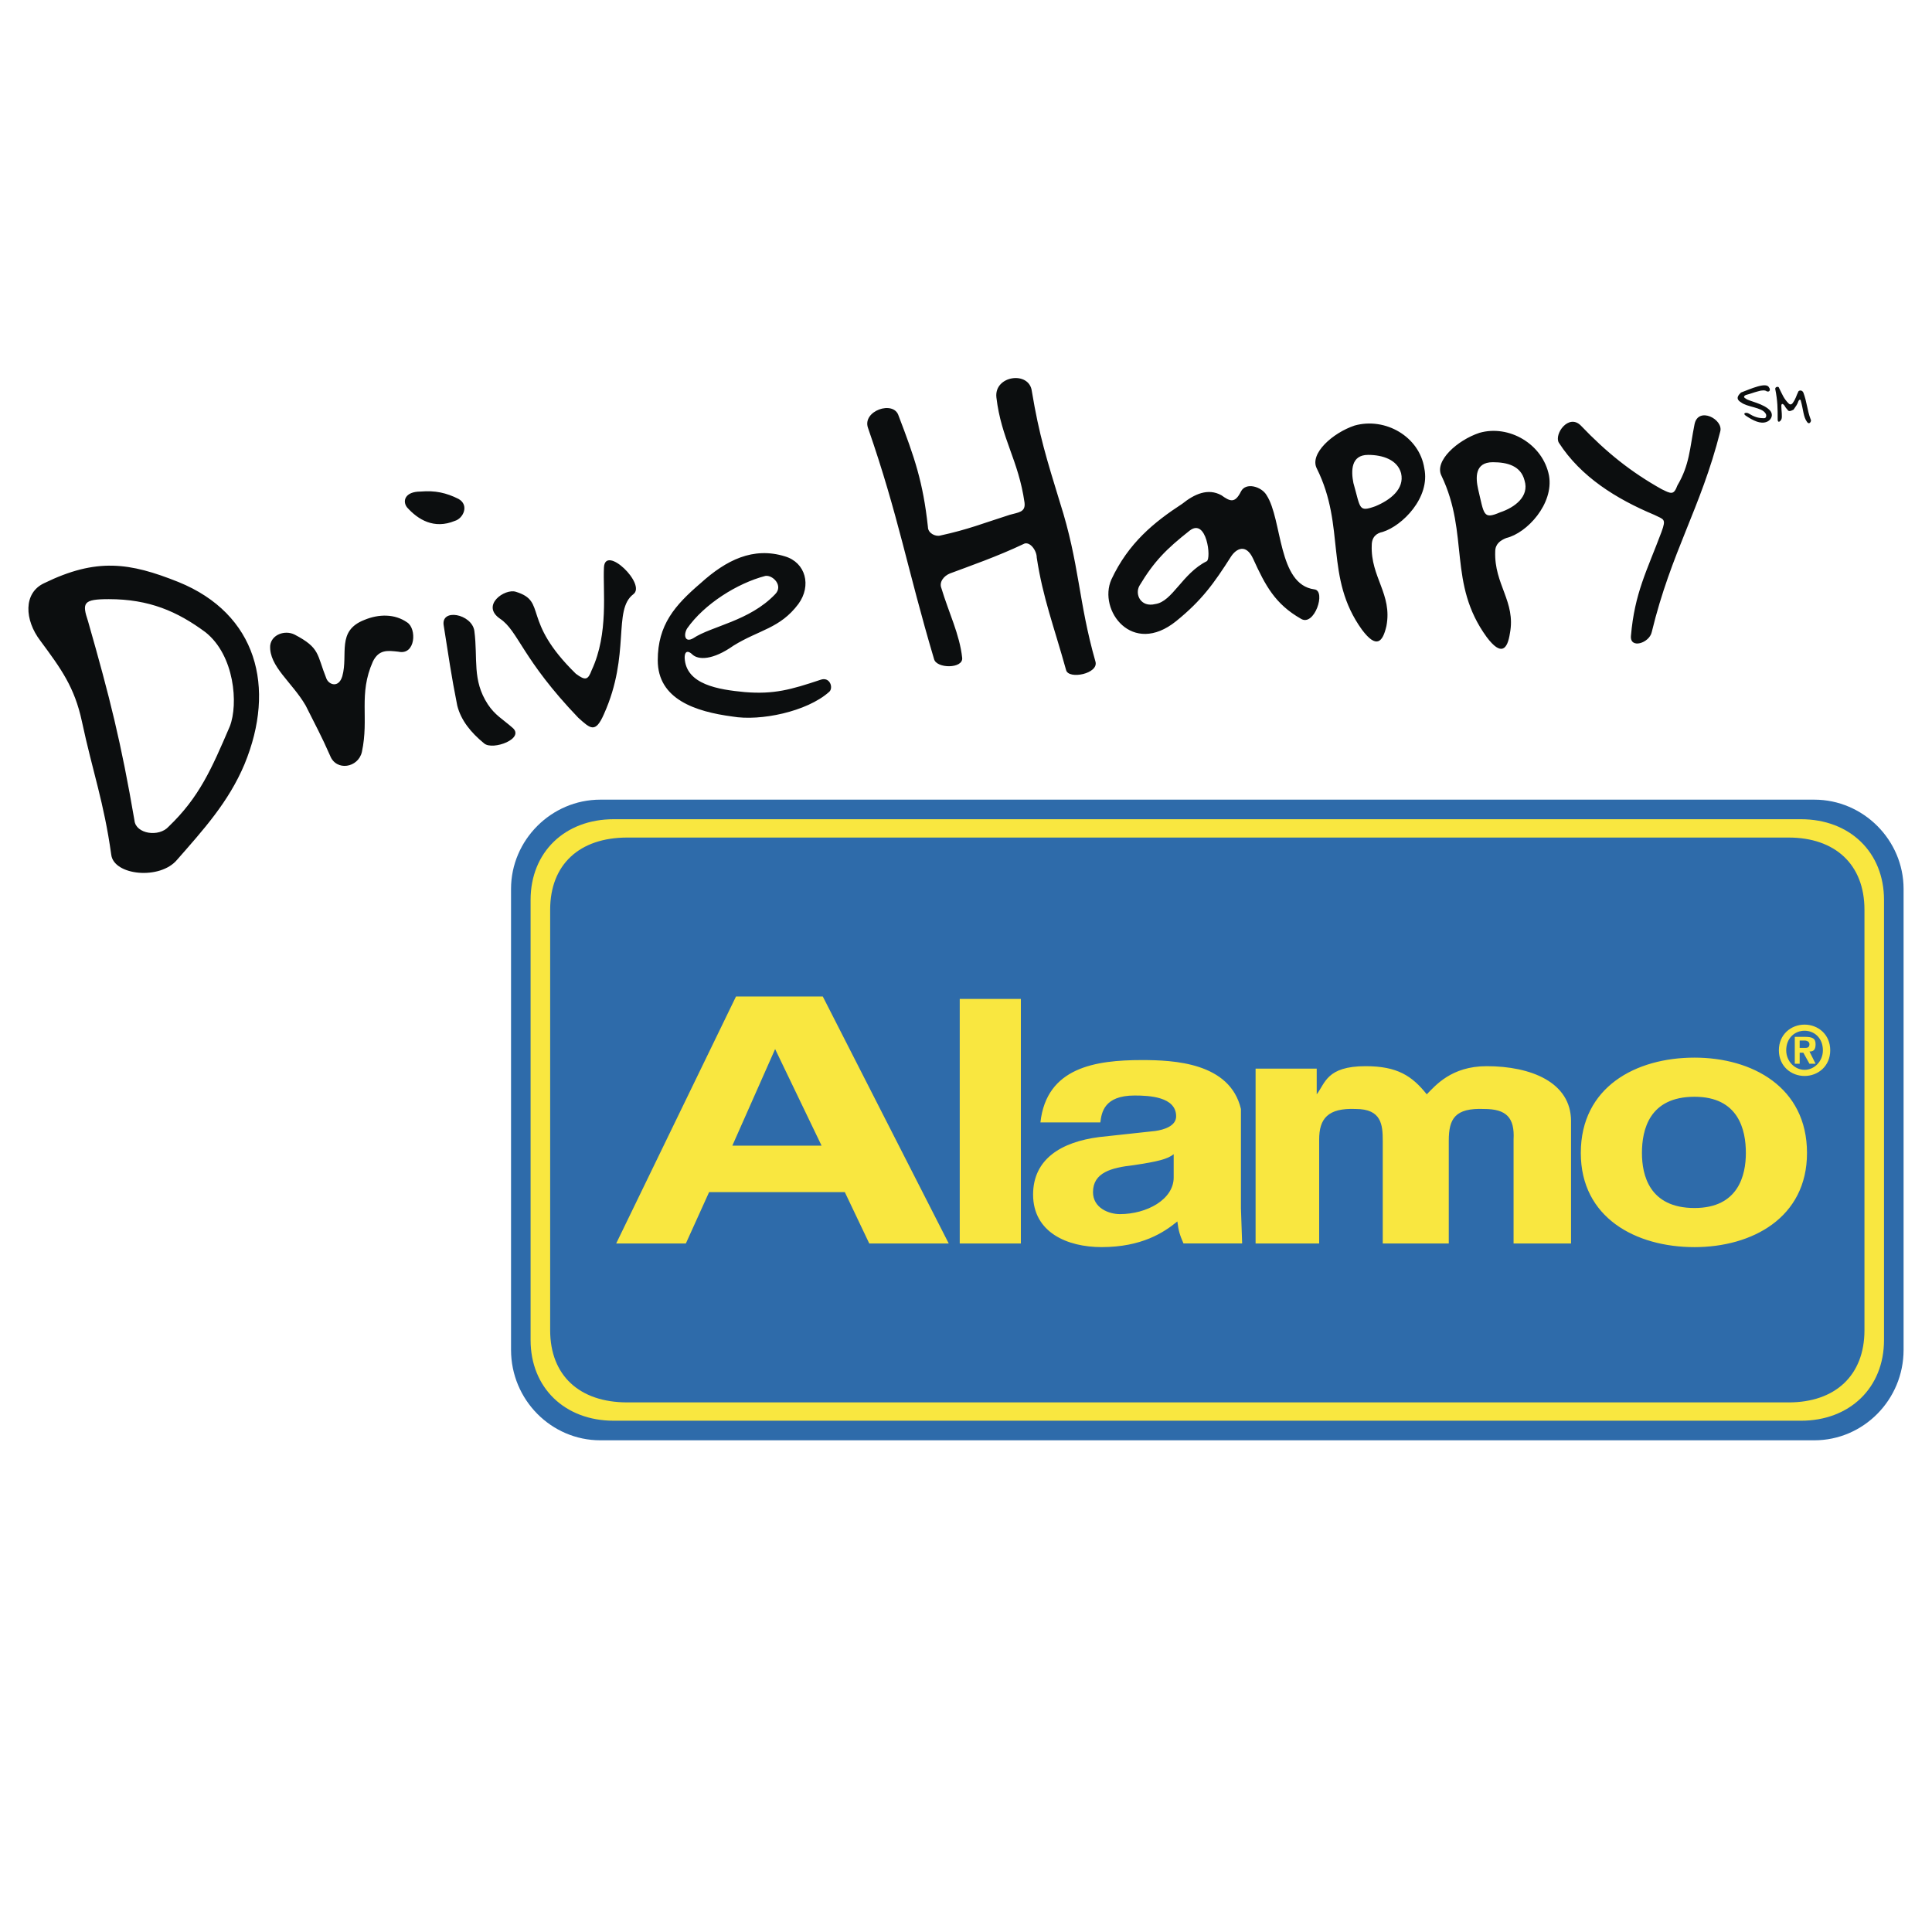 <svg xmlns="http://www.w3.org/2000/svg" width="2500" height="2500" viewBox="0 0 192.756 192.756"><path fill="#fff" d="M0 192.756h192.756V0H0v192.756z"/><path d="M181.017 143.699c4.879 0 8.904-4.025 8.904-9.025V88.686c0-4.879-4.025-8.904-8.904-8.904H59.891c-4.879 0-8.905 4.025-8.905 8.904v45.988c0 5 4.026 9.025 8.905 9.025h121.126z" fill-rule="evenodd" clip-rule="evenodd" fill="#2e6baa"/><path d="M17.686 85.759c-1.708 2.074-6.343 1.586-6.587-.488-.732-5.245-1.83-8.173-2.928-13.296-.732-3.415-2.073-5.245-4.147-8.05-1.586-2.074-1.708-4.758.366-5.734 5.245-2.561 8.539-2.073 13.418-.122 7.807 3.172 9.758 10.491 6.587 18.175-1.586 3.782-4.148 6.587-6.709 9.515zm2.805-22.689c-2.805-2.073-5.611-3.293-9.636-3.293-2.562 0-2.684.366-2.074 2.196 2.196 7.685 3.294 12.076 4.635 19.882.123 1.342 2.44 1.708 3.416.61 3.049-2.927 4.269-5.733 6.099-10.002.854-2.196.488-7.075-2.44-9.393zM39.764 65.022c-1.098-.122-1.952-.244-2.561.976-1.464 3.294-.366 5.611-1.098 9.027-.366 1.585-2.562 1.951-3.172.365-.854-1.951-1.464-3.049-2.438-5.001-1.343-2.317-3.66-3.903-3.539-5.977.123-1.097 1.464-1.585 2.44-1.097 2.562 1.341 2.195 1.951 3.171 4.391.244.61 1.22.976 1.586-.244.61-2.196-.61-4.513 2.196-5.611 1.463-.61 3.049-.61 4.269.244.976.61.854 3.293-.854 2.927zM45.375 51.971c-2.073.853-3.659-.123-4.757-1.342-.488-.61-.244-1.586 1.342-1.586 1.463-.122 2.561.122 3.781.732 1.098.61.488 1.952-.366 2.196zm2.928 22.2c-1.342-1.098-2.318-2.318-2.684-3.782-.61-3.049-.854-4.879-1.342-7.928-.366-1.83 2.806-1.22 3.05.488.366 2.805-.244 4.879 1.342 7.318.731 1.098 1.463 1.464 2.438 2.318 1.343 1.098-1.95 2.318-2.804 1.586zM60.257 71.243c-.854 1.952-1.342 1.464-2.562.366-5.611-5.855-5.977-8.66-7.807-9.88-1.951-1.342.488-3.05 1.586-2.684 3.172.976.488 2.806 5.977 8.173.976.731 1.22.61 1.586-.366 1.708-3.659 1.098-7.929 1.22-10.246.122-2.318 4.269 1.707 2.927 2.683-2.073 1.586-.244 5.977-2.927 11.954zM73.065 71.487c-3.66-.488-7.441-1.707-7.441-5.611 0-3.537 1.707-5.489 4.269-7.685 2.561-2.317 5.245-3.659 8.417-2.683 2.073.61 2.683 2.927 1.341 4.757-1.829 2.44-3.903 2.562-6.465 4.147-2.073 1.464-3.537 1.464-4.146.854-.244-.244-.732-.488-.732.366.122 2.684 3.416 3.172 5.977 3.416 2.928.244 4.636-.244 7.563-1.22.976-.366 1.342.854.854 1.22-2.197 1.951-6.832 2.927-9.637 2.439zm3.293-14.027c-2.806.731-6.099 2.805-7.807 5.245-.366.61-.244 1.463.61.975 1.83-1.219 5.611-1.707 8.173-4.391.854-.854-.244-1.951-.976-1.829zM106.364 66.852c-1.22-4.391-2.317-7.197-2.928-11.222 0-.732-.73-1.708-1.341-1.343-2.562 1.22-5.367 2.196-7.319 2.927-.61.245-1.098.854-.854 1.464.732 2.44 1.83 4.636 2.074 6.953.122 1.098-2.562 1.098-2.806.122-2.683-9.026-3.537-14.272-6.587-23.054-.61-1.708 2.562-2.806 3.05-1.22 1.585 4.147 2.44 6.587 2.927 11.1 0 .61.731.976 1.22.854 2.806-.61 4.269-1.22 6.953-2.073.854-.245 1.586-.245 1.464-1.22-.61-4.269-2.318-6.343-2.806-10.49-.244-2.196 3.294-2.684 3.538-.61.73 4.391 1.463 6.708 2.805 11.1 1.952 6.099 1.83 9.88 3.537 15.857.367 1.221-2.683 1.831-2.927.855zM129.784 61.729c-2.561-1.464-3.537-3.294-4.756-5.977-.732-1.586-1.709-.976-2.196-.244-1.707 2.683-2.927 4.391-5.489 6.465-4.391 3.537-7.807-1.098-6.465-4.147 1.708-3.66 4.27-5.734 7.075-7.563 1.22-.976 2.562-1.586 3.902-.854.854.61 1.343.854 1.952-.366.488-.976 2.074-.488 2.562.366 1.584 2.439 1.098 8.904 4.757 9.392 1.221.122.001 3.782-1.342 2.928zm-11.099-8.783c-2.318 1.83-3.537 3.05-5.001 5.489-.487.854.122 2.196 1.586 1.83 1.707-.244 2.684-3.05 5.123-4.269.487-.244 0-4.391-1.708-3.05zM137.958 53.068c-.61.122-1.099.488-1.099 1.342-.122 3.17 2.073 4.879 1.464 8.051-.365 1.585-.976 2.317-2.439.366-3.781-5.246-1.586-10.247-4.514-16.102-.731-1.463 1.587-3.537 3.781-4.269 3.051-.854 6.466 1.098 6.953 4.269.611 2.928-2.195 5.733-4.146 6.343zm-1.465-7.684c-1.707 0-1.707 1.585-1.464 2.805.732 2.562.488 2.927 2.196 2.318 1.464-.61 2.928-1.708 2.562-3.294-.365-1.341-1.829-1.829-3.294-1.829zM150.278 53.678c-.61.244-1.099.61-1.099 1.342-.122 3.293 2.073 5.001 1.464 8.173-.244 1.585-.854 2.317-2.317.366-3.903-5.368-1.708-10.247-4.514-16.102-.731-1.464 1.585-3.537 3.781-4.269 2.928-.854 6.343 1.098 6.953 4.269.489 2.806-2.195 5.733-4.268 6.221zm-1.342-7.563c-1.83 0-1.708 1.586-1.464 2.684.61 2.562.488 3.049 2.196 2.317 1.464-.487 2.927-1.585 2.438-3.171-.365-1.464-1.707-1.83-3.17-1.83zM164.793 63.07c-.244 1.098-2.195 1.708-2.073.366.366-4.269 1.585-6.464 3.049-10.368.488-1.341.244-1.22-.732-1.707-3.78-1.586-7.318-3.782-9.514-7.197-.487-.854.977-2.928 2.195-1.708 2.562 2.684 5.002 4.635 8.051 6.343.977.488 1.221.61 1.586-.366 1.221-2.074 1.221-3.659 1.708-6.099.366-1.83 2.927-.488 2.562.732-1.953 7.685-4.88 11.954-6.832 20.004zM176.259 42.09c-.609.244-1.341-.123-2.073-.61-.366-.244 0-.366.244-.244.609.366.975.488 1.585.488.244 0 .244-.366.122-.488-.366-.61-1.829-.61-2.439-1.098-.609-.365-.243-.731 0-.975.977-.366 2.562-1.098 2.806-.488.122.123.122.488-.244.366-.122-.122-.488-.122-.854 0-.486.122-.73.244-1.219.366-.244.121-.244.244 0 .366.244.244 1.829.487 2.439 1.219.364.488-.001.976-.367 1.098zM180.285 42.09c-.366-.488-.366-1.22-.61-2.073 0-.123-.122-.244-.244 0-.122.366-.244.487-.488.853-.244.122-.487.244-.609 0-.244-.244-.244-.366-.366-.487-.122-.123-.244-.123-.244.121 0 .487.122 1.098 0 1.342s-.366.366-.366 0c0-1.098 0-1.829-.244-3.049 0-.244.366-.244.366-.123.366.732.488 1.098.977 1.585.122.123.243.123.365 0 .366-.487.366-.732.61-1.219.122-.122.366-.122.488.122.366.975.366 1.707.731 2.683.121.123-.123.611-.366.245z" fill-rule="evenodd" clip-rule="evenodd" fill="#0c0e0f"/><path d="M61.231 141.746c-4.879 0-8.294-3.293-8.294-8.049V89.784c0-4.757 3.415-8.051 8.294-8.051h118.443c4.879 0 8.294 3.294 8.294 8.051v43.914c0 4.756-3.415 8.049-8.294 8.049H61.231v-.001zm117.224-1.828c4.635 0 7.562-2.684 7.562-7.197V90.76c0-4.513-2.928-7.197-7.562-7.197H62.574c-4.757 0-7.684 2.684-7.684 7.197v41.96c0 4.514 2.927 7.197 7.684 7.197h115.881v.001z" fill-rule="evenodd" clip-rule="evenodd" fill="#f9e740"/><path d="M169.062 124.426c-5.854 0-11.345-2.926-11.345-9.393 0-6.586 5.49-9.514 11.345-9.514 5.733 0 11.223 2.928 11.223 9.514 0 6.467-5.489 9.393-11.223 9.393zm-98.315-5.488h13.54l2.439 5.123h7.929L82.091 99.422H73.43l-11.953 24.639h6.952l2.318-5.123zm25.006 5.123h6.099V99.664h-6.099v24.397zm28.055-3.538v-9.881c-1.098-4.635-6.709-4.879-9.88-4.879-4.636 0-9.515.73-10.125 6.221h5.979c.12-.975.364-2.684 3.415-2.684 1.464 0 4.146.123 4.146 2.074 0 .975-1.22 1.342-2.073 1.463l-5.611.609c-3.781.488-6.587 2.197-6.587 5.734 0 3.781 3.415 5.244 6.83 5.244 4.026 0 6.222-1.463 7.563-2.561.122.977.244 1.342.61 2.195h5.854l-.121-3.535zm32.935-8.662c0-3.902-4.026-5.488-8.417-5.488-3.537 0-5.123 1.951-5.978 2.807-1.464-1.83-2.927-2.807-6.099-2.807-3.903 0-4.025 1.707-4.88 2.807v-2.562h-6.099v17.443h6.343v-10.369c0-2.072.854-3.17 3.659-3.049 2.562 0 2.685 1.586 2.685 3.172v10.246h6.587v-10.246c0-2.195.609-3.293 3.537-3.172 2.196 0 3.05.854 2.928 3.049v10.369h5.733v-12.2h.001zm12.319-2.437c-4.514 0-5.245 3.293-5.245 5.609 0 2.195.731 5.49 5.245 5.49 4.392 0 5.123-3.295 5.123-5.49.001-2.316-.731-5.609-5.123-5.609zm-91.728-4.758l4.635 9.637h-8.904l4.269-9.637zm39.765 12.809c0 2.195-2.683 3.658-5.367 3.658-1.098 0-2.683-.609-2.683-2.195 0-1.951 1.829-2.439 4.024-2.684 2.439-.365 3.416-.609 4.025-1.098v2.319h.001zm65.503-12.688c0 1.586-1.219 2.562-2.561 2.562-1.343 0-2.562-.977-2.562-2.562s1.22-2.561 2.562-2.561c1.342.001 2.561.975 2.561 2.561zm-.732 0c0-1.219-.854-1.951-1.829-1.951-.977 0-1.83.732-1.83 1.951 0 1.1.854 1.951 1.83 1.951.976 0 1.829-.851 1.829-1.951zm-.731 1.342h-.61l-.609-1.098h-.366v1.098h-.488v-2.684h.977c.731 0 1.098.123 1.098.732s-.244.732-.61.732l.608 1.22zm-.611-1.951c0-.244-.243-.365-.487-.365h-.488v.73h.61c.243 0 .365-.121.365-.365z" fill-rule="evenodd" clip-rule="evenodd" fill="#f9e740"/></svg>